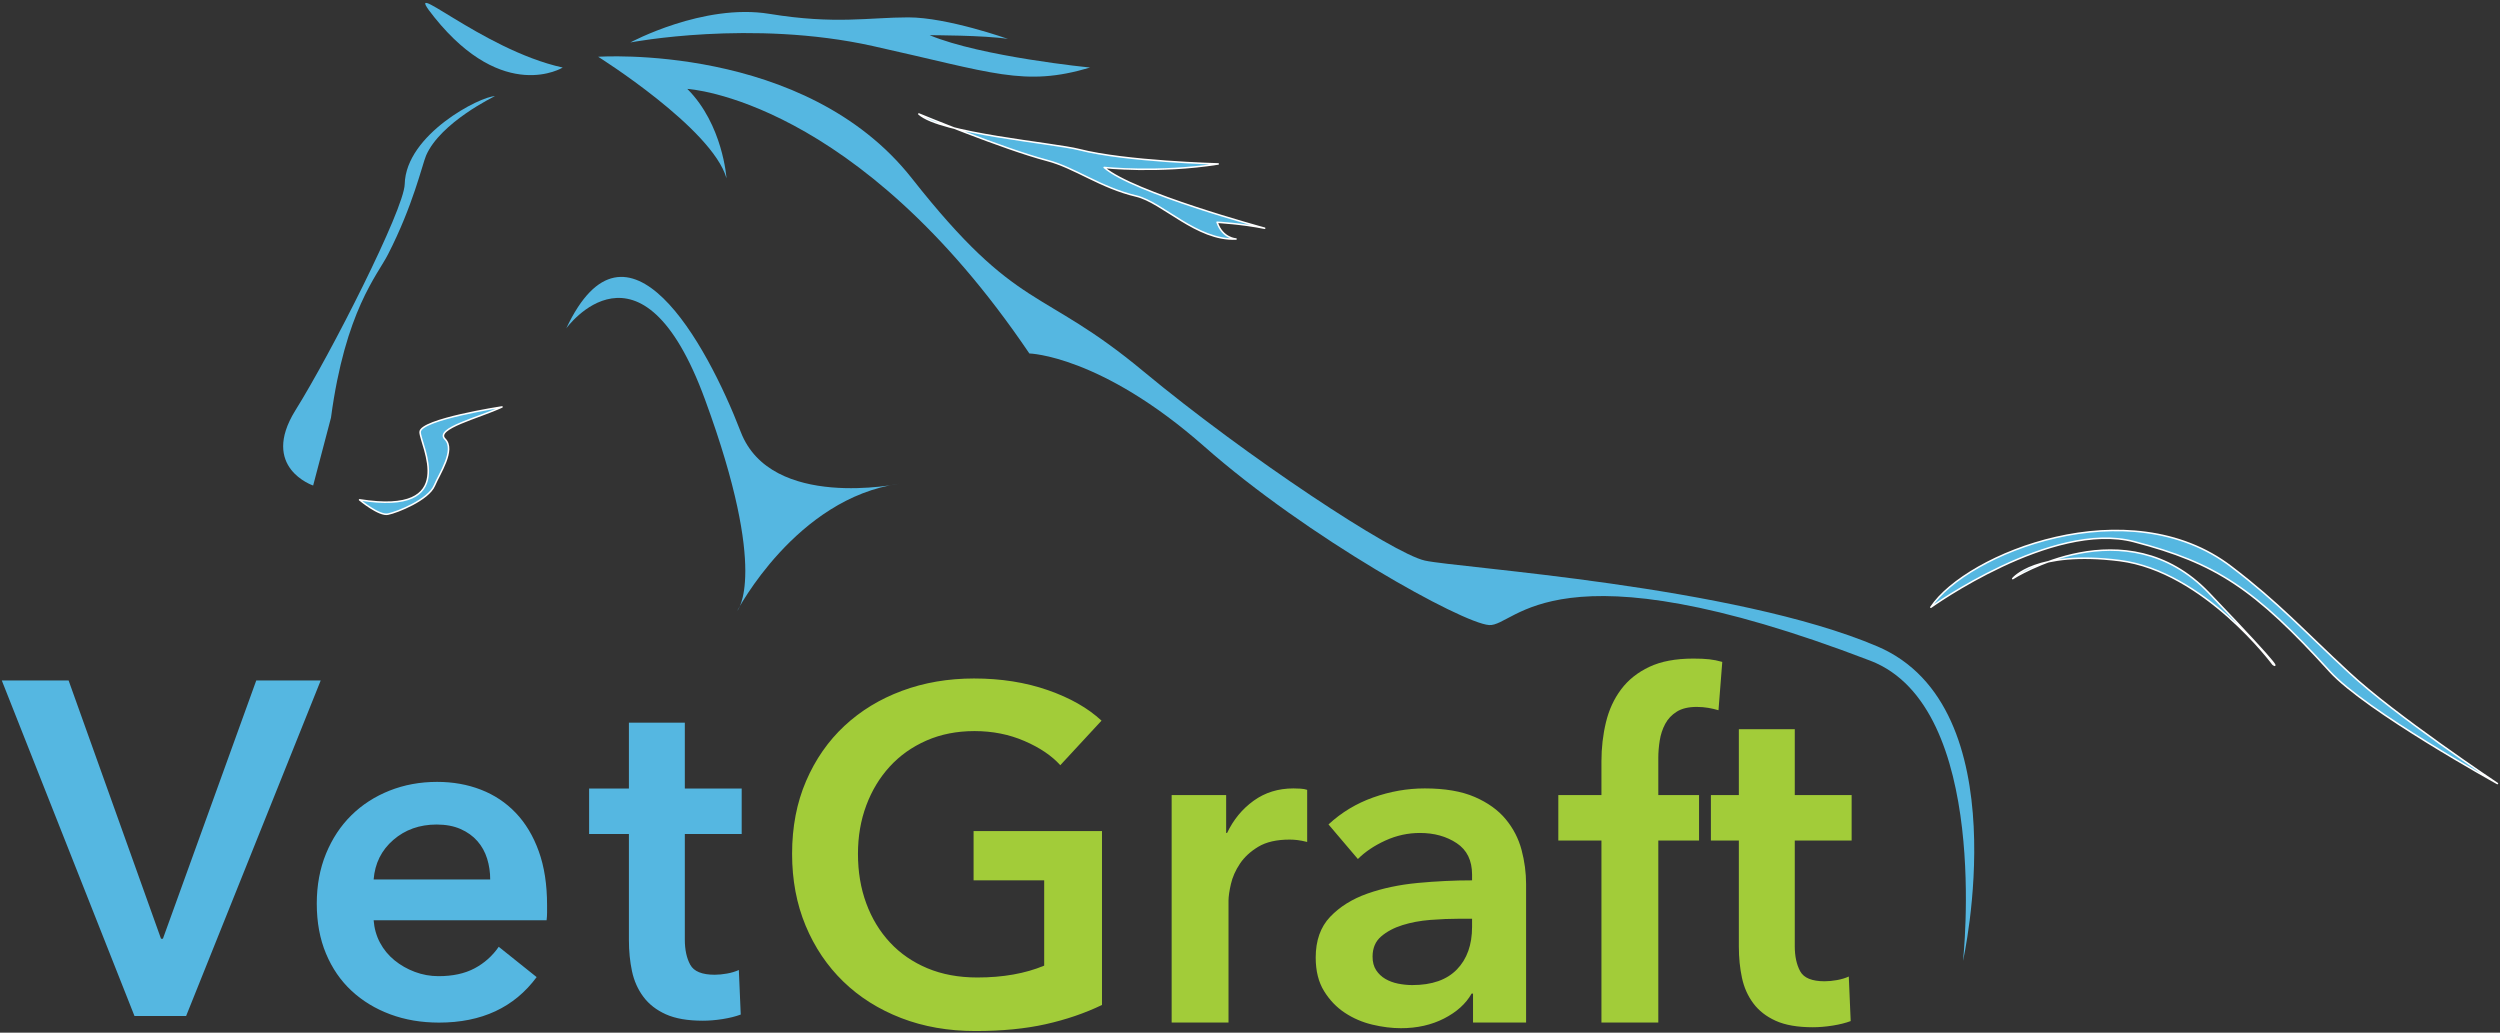 <?xml version="1.0" encoding="UTF-8"?>
<svg width="765px" height="316px" viewBox="0 0 765 316" version="1.1" xmlns="http://www.w3.org/2000/svg" xmlns:xlink="http://www.w3.org/1999/xlink">
    <rect x="0" y="0" width="765" height="316" fill="#333333" stroke="none"/>
    <!-- Generator: Sketch 52.2 (67145) - http://www.bohemiancoding.com/sketch -->
    <title>Group 2</title>
    <desc>Created with Sketch.</desc>
    <g id="VetGraft" stroke="none" stroke-width="1" fill="none" fill-rule="evenodd">
        <g id="Styles-Sheet" transform="translate(-229, -78)">
            <g id="Group-2" transform="translate(229, 78)">
                <g id="Group" transform="translate(86, 0.886)">
                    <path d="M514.678,293.158 C514.678,293.158 532.121,215.504 488.479,196.915 C444.904,178.326 359.841,172.871 350.008,170.649 C340.242,168.493 295.522,138.994 263.867,112.728 C232.281,86.462 225.747,95.217 193.015,53.662 C160.283,12.108 97.042,16.486 97.042,16.486 C97.042,16.486 131.929,38.374 136.307,53.662 C136.307,53.662 135.23,37.229 124.319,26.319 C124.319,26.319 176.111,29.08 228.98,107.273 C228.98,107.273 250.802,107.811 282.456,135.694 C314.043,163.577 361.457,189.844 369.674,190.382 C377.824,190.921 389.205,164.049 486.324,201.293 C523.366,215.504 514.678,293.158 514.678,293.158" id="Fill-1" fill="#55B7E1"></path>
                    <path d="M87.276,99.595 C87.276,99.595 110.175,67.873 129.774,121.484 C149.44,175.027 139.607,186.005 139.607,186.005 C139.607,186.005 157.589,151.521 189.176,147.144 C189.176,147.144 149.979,155.361 140.684,131.317 C130.11,103.838 105.797,60.195 87.276,99.595" id="Fill-3" fill="#55B7E1"></path>
                    <path d="M9.824,147.682 C9.824,147.682 -6.474,142.227 4.369,124.716 C15.28,107.272 37.639,63.225 37.842,55.48 C38.178,40.192 61.077,28.54 65.455,28.54 C65.455,28.54 48.752,36.555 44.374,46.725 C43.229,49.419 40.401,62.014 32.723,76.965 C29.557,83.228 19.657,94.139 15.28,126.938 L9.824,147.682 Z" id="Fill-5" fill="#55B7E1"></path>
                    <path d="M86.199,19.785 C86.199,19.785 68.217,30.898 46.934,4.43 C35.485,-9.781 61.077,14.263 86.199,19.785" id="Fill-7" fill="#55B7E1"></path>
                    <path d="M106.875,12.108 C106.875,12.108 143.985,4.969 181.027,13.186 C218.069,21.402 227.364,25.78 247.568,19.786 C247.568,19.786 214.298,16.486 198.471,9.885 C198.471,9.885 215.375,9.885 222.447,11.03 C222.447,11.03 203.926,4.43 191.938,4.43 C179.95,4.43 169.578,6.652 149.44,3.353 C129.235,0.052 106.875,12.108 106.875,12.108" id="Fill-9" fill="#55B7E1"></path>
                    <path d="M195.17,33.996 C195.17,33.996 221.1,44.704 234.435,48.207 C242.787,50.362 250.801,56.558 261.712,59.118 C269.726,61.003 280.233,72.789 292.221,72.25 C292.221,72.25 288.045,72.048 286.429,67.132 C286.429,67.132 294.04,67.536 300.976,68.951 C300.976,68.951 260.634,58.04 251.878,50.362 C251.878,50.362 268.245,52.181 286.765,49.284 C286.765,49.284 258.412,48.543 244.268,44.907 C236.388,42.886 201.771,39.99 195.17,33.996" id="Fill-11" fill="#55B7E1"></path>
                    <path d="M195.17,33.996 C195.17,33.996 221.1,44.704 234.435,48.207 C242.787,50.362 250.801,56.558 261.712,59.118 C269.726,61.003 280.233,72.789 292.221,72.25 C292.221,72.25 288.045,72.048 286.429,67.132 C286.429,67.132 294.04,67.536 300.976,68.951 C300.976,68.951 260.634,58.04 251.878,50.362 C251.878,50.362 268.245,52.181 286.765,49.284 C286.765,49.284 258.412,48.543 244.268,44.907 C236.388,42.886 201.771,39.99 195.17,33.996 Z" id="Stroke-13" stroke="#FEFEFE" stroke-width="0.48" stroke-linecap="round" stroke-linejoin="round"></path>
                    <path d="M24.035,152.06 C24.035,152.06 30.029,157.044 32.723,156.437 C35.484,155.899 45.116,152.06 46.934,147.682 C48.415,144.113 53.467,136.771 50.166,133.472 C46.934,130.239 60.538,126.938 67.61,123.638 C67.61,123.638 42.556,127.477 42.556,131.316 C42.556,135.155 55.083,157.044 24.035,152.06" id="Fill-15" fill="#55B7E1"></path>
                    <path d="M24.035,152.06 C24.035,152.06 30.029,157.044 32.723,156.437 C35.484,155.899 45.116,152.06 46.934,147.682 C48.415,144.113 53.467,136.771 50.166,133.472 C46.934,130.239 60.538,126.938 67.61,123.638 C67.61,123.638 42.556,127.477 42.556,131.316 C42.556,135.155 55.083,157.044 24.035,152.06 Z" id="Stroke-17" stroke="#FEFEFE" stroke-width="0.48" stroke-linecap="round" stroke-linejoin="round"></path>
                    <path d="M504.845,184.927 C504.845,184.927 541.954,158.257 567.008,164.857 C592.063,171.389 603.916,179.202 626.949,204.593 C637.861,216.581 678.202,238.874 678.202,238.874 C678.202,238.874 646.75,217.928 632.809,204.93 C618.8,191.999 611.459,183.715 596.777,172.534 C565.459,148.558 515.755,168.493 504.845,184.927" id="Fill-19" fill="#55B7E1"></path>
                    <path d="M504.845,184.927 C504.845,184.927 541.954,158.257 567.008,164.857 C592.063,171.389 603.916,179.202 626.949,204.593 C637.861,216.581 678.202,238.874 678.202,238.874 C678.202,238.874 646.75,217.928 632.809,204.93 C618.8,191.999 611.459,183.715 596.777,172.534 C565.459,148.558 515.755,168.493 504.845,184.927 Z" id="Stroke-21" stroke="#FEFEFE" stroke-width="0.48" stroke-linecap="round" stroke-linejoin="round"></path>
                    <path d="M529.898,176.172 C529.898,176.172 564.449,153.879 589.907,180.549 C615.365,207.152 609.505,202.371 609.505,202.371 C609.505,202.371 588.424,173.949 562.629,170.649 C536.835,167.416 529.898,176.172 529.898,176.172" id="Fill-23" fill="#55B7E1"></path>
                    <path d="M529.898,176.172 C529.898,176.172 564.449,153.879 589.907,180.549 C615.365,207.152 609.505,202.371 609.505,202.371 C609.505,202.371 588.424,173.949 562.629,170.649 C536.835,167.416 529.898,176.172 529.898,176.172 Z" id="Stroke-25" stroke="#FEFEFE" stroke-width="0.48" stroke-linecap="round" stroke-linejoin="round"></path>
                </g>
                <path d="M0.55,208.226 L20.995,208.226 L49.27,287.251 L49.85,287.251 L78.415,208.226 L98.135,208.226 L56.955,310.886 L41.15,310.886 L0.55,208.226 Z M150.003,269.126 C150.003,266.903 149.689,264.776 149.06,262.746 C148.432,260.716 147.441,258.928 146.088,257.381 C144.735,255.834 143.019,254.602 140.94,253.684 C138.862,252.765 136.421,252.306 133.618,252.306 C128.398,252.306 123.976,253.877 120.35,257.019 C116.725,260.16 114.72,264.196 114.333,269.126 L150.003,269.126 Z M167.403,276.956 L167.403,279.276 C167.403,280.049 167.355,280.823 167.258,281.596 L114.333,281.596 C114.526,284.109 115.179,286.405 116.29,288.483 C117.402,290.562 118.876,292.35 120.713,293.849 C122.55,295.347 124.628,296.531 126.948,297.401 C129.268,298.271 131.685,298.706 134.198,298.706 C138.548,298.706 142.221,297.909 145.218,296.313 C148.215,294.718 150.68,292.519 152.613,289.716 L164.213,298.996 C157.35,308.276 147.393,312.916 134.343,312.916 C128.93,312.916 123.951,312.07 119.408,310.378 C114.865,308.687 110.926,306.294 107.591,303.201 C104.255,300.108 101.646,296.314 99.76,291.818 C97.875,287.323 96.933,282.224 96.933,276.521 C96.933,270.914 97.875,265.815 99.76,261.224 C101.646,256.632 104.231,252.717 107.518,249.478 C110.805,246.24 114.695,243.727 119.191,241.939 C123.686,240.15 128.543,239.256 133.763,239.256 C138.596,239.256 143.067,240.053 147.175,241.649 C151.284,243.244 154.836,245.612 157.833,248.754 C160.83,251.895 163.174,255.81 164.865,260.498 C166.557,265.187 167.403,270.673 167.403,276.956 Z M180.266,255.206 L180.266,241.286 L192.446,241.286 L192.446,221.131 L209.556,221.131 L209.556,241.286 L226.956,241.286 L226.956,255.206 L209.556,255.206 L209.556,287.541 C209.556,290.634 210.112,293.196 211.224,295.226 C212.335,297.256 214.824,298.271 218.691,298.271 C219.851,298.271 221.108,298.15 222.461,297.909 C223.814,297.667 225.023,297.304 226.086,296.821 L226.666,310.451 C225.119,311.031 223.283,311.49 221.156,311.829 C219.029,312.167 216.999,312.336 215.066,312.336 C210.426,312.336 206.656,311.684 203.756,310.378 C200.856,309.073 198.56,307.285 196.869,305.014 C195.177,302.742 194.017,300.132 193.388,297.183 C192.76,294.235 192.446,291.069 192.446,287.686 L192.446,255.206 L180.266,255.206 Z" id="Vet" fill="#55B7E1"></path>
                <path d="M337.21,307.521 C331.99,310.034 326.263,311.992 320.027,313.394 C313.792,314.795 306.615,315.496 298.495,315.496 C290.182,315.496 282.593,314.167 275.73,311.509 C268.867,308.85 262.97,305.129 258.04,300.344 C253.11,295.558 249.268,289.855 246.512,283.233 C243.757,276.612 242.38,269.289 242.38,261.266 C242.38,253.049 243.806,245.63 246.657,239.008 C249.509,232.387 253.424,226.756 258.402,222.116 C263.381,217.476 269.253,213.899 276.02,211.386 C282.787,208.873 290.133,207.616 298.06,207.616 C306.277,207.616 313.792,208.8 320.608,211.168 C327.423,213.537 332.908,216.654 337.065,220.521 L324.45,234.151 C321.84,231.251 318.191,228.786 313.502,226.756 C308.814,224.726 303.715,223.711 298.205,223.711 C292.792,223.711 287.886,224.678 283.488,226.611 C279.089,228.544 275.343,231.203 272.25,234.586 C269.157,237.969 266.764,241.933 265.072,246.476 C263.381,251.019 262.535,255.949 262.535,261.266 C262.535,266.776 263.381,271.827 265.072,276.418 C266.764,281.01 269.181,284.998 272.322,288.381 C275.464,291.764 279.282,294.398 283.777,296.284 C288.273,298.169 293.372,299.111 299.075,299.111 C306.905,299.111 313.72,297.903 319.52,295.486 L319.52,269.386 L297.915,269.386 L297.915,254.306 L337.21,254.306 L337.21,307.521 Z M358.525,243.286 L375.2,243.286 L375.2,254.886 L375.49,254.886 C377.423,250.826 380.13,247.539 383.61,245.026 C387.09,242.513 391.15,241.256 395.79,241.256 C396.467,241.256 397.192,241.28 397.965,241.328 C398.738,241.377 399.415,241.498 399.995,241.691 L399.995,257.641 C398.835,257.351 397.844,257.158 397.022,257.061 C396.201,256.964 395.403,256.916 394.63,256.916 C390.667,256.916 387.477,257.641 385.06,259.091 C382.643,260.541 380.758,262.281 379.405,264.311 C378.052,266.341 377.133,268.419 376.65,270.546 C376.167,272.673 375.925,274.364 375.925,275.621 L375.925,312.886 L358.525,312.886 L358.525,243.286 Z M450.745,304.041 L450.31,304.041 C448.57,307.134 445.767,309.672 441.9,311.654 C438.033,313.635 433.635,314.626 428.705,314.626 C425.902,314.626 422.978,314.264 419.933,313.538 C416.887,312.813 414.084,311.605 411.522,309.913 C408.961,308.222 406.834,305.999 405.142,303.243 C403.451,300.488 402.605,297.081 402.605,293.021 C402.605,287.801 404.079,283.644 407.027,280.551 C409.976,277.458 413.77,275.089 418.41,273.446 C423.05,271.803 428.197,270.715 433.853,270.183 C439.508,269.652 445.042,269.386 450.455,269.386 L450.455,267.646 C450.455,263.296 448.884,260.082 445.743,258.003 C442.601,255.925 438.855,254.886 434.505,254.886 C430.832,254.886 427.303,255.659 423.92,257.206 C420.537,258.753 417.733,260.638 415.51,262.861 L406.52,252.276 C410.483,248.603 415.051,245.848 420.223,244.011 C425.394,242.174 430.638,241.256 435.955,241.256 C442.142,241.256 447.241,242.126 451.252,243.866 C455.264,245.606 458.43,247.878 460.75,250.681 C463.07,253.484 464.689,256.626 465.608,260.106 C466.526,263.586 466.985,267.066 466.985,270.546 L466.985,312.886 L450.745,312.886 L450.745,304.041 Z M450.455,281.131 L446.54,281.131 C443.737,281.131 440.788,281.252 437.695,281.493 C434.602,281.735 431.75,282.267 429.14,283.089 C426.53,283.91 424.355,285.07 422.615,286.568 C420.875,288.067 420.005,290.121 420.005,292.731 C420.005,294.374 420.367,295.752 421.092,296.863 C421.818,297.975 422.76,298.869 423.92,299.546 C425.08,300.223 426.385,300.706 427.835,300.996 C429.285,301.286 430.735,301.431 432.185,301.431 C438.178,301.431 442.722,299.836 445.815,296.646 C448.908,293.456 450.455,289.106 450.455,283.596 L450.455,281.131 Z M490.04,257.206 L476.845,257.206 L476.845,243.286 L490.04,243.286 L490.04,232.991 C490.04,228.834 490.499,224.847 491.418,221.029 C492.336,217.21 493.882,213.851 496.058,210.951 C498.233,208.051 501.108,205.755 504.685,204.064 C508.262,202.372 512.757,201.526 518.17,201.526 C520.103,201.526 521.722,201.598 523.028,201.744 C524.333,201.889 525.662,202.154 527.015,202.541 L525.855,217.331 C524.888,217.041 523.849,216.799 522.737,216.606 C521.626,216.413 520.442,216.316 519.185,216.316 C516.672,216.316 514.642,216.799 513.095,217.766 C511.548,218.733 510.364,219.989 509.543,221.536 C508.721,223.083 508.165,224.774 507.875,226.611 C507.585,228.448 507.44,230.236 507.44,231.976 L507.44,243.286 L523.535,243.286 L523.535,257.206 L507.44,257.206 L507.44,312.886 L490.04,312.886 L490.04,257.206 Z M519.91,257.206 L519.91,243.286 L532.09,243.286 L532.09,223.131 L549.2,223.131 L549.2,243.286 L566.6,243.286 L566.6,257.206 L549.2,257.206 L549.2,289.541 C549.2,292.634 549.756,295.196 550.867,297.226 C551.979,299.256 554.468,300.271 558.335,300.271 C559.495,300.271 560.752,300.15 562.105,299.909 C563.458,299.667 564.667,299.304 565.73,298.821 L566.31,312.451 C564.763,313.031 562.927,313.49 560.8,313.829 C558.673,314.167 556.643,314.336 554.71,314.336 C550.07,314.336 546.3,313.684 543.4,312.378 C540.5,311.073 538.204,309.285 536.513,307.014 C534.821,304.742 533.661,302.132 533.033,299.183 C532.404,296.235 532.09,293.069 532.09,289.686 L532.09,257.206 L519.91,257.206 Z" id="Graft" fill="#A2CC39"></path>
            </g>
        </g>
    </g>
</svg>